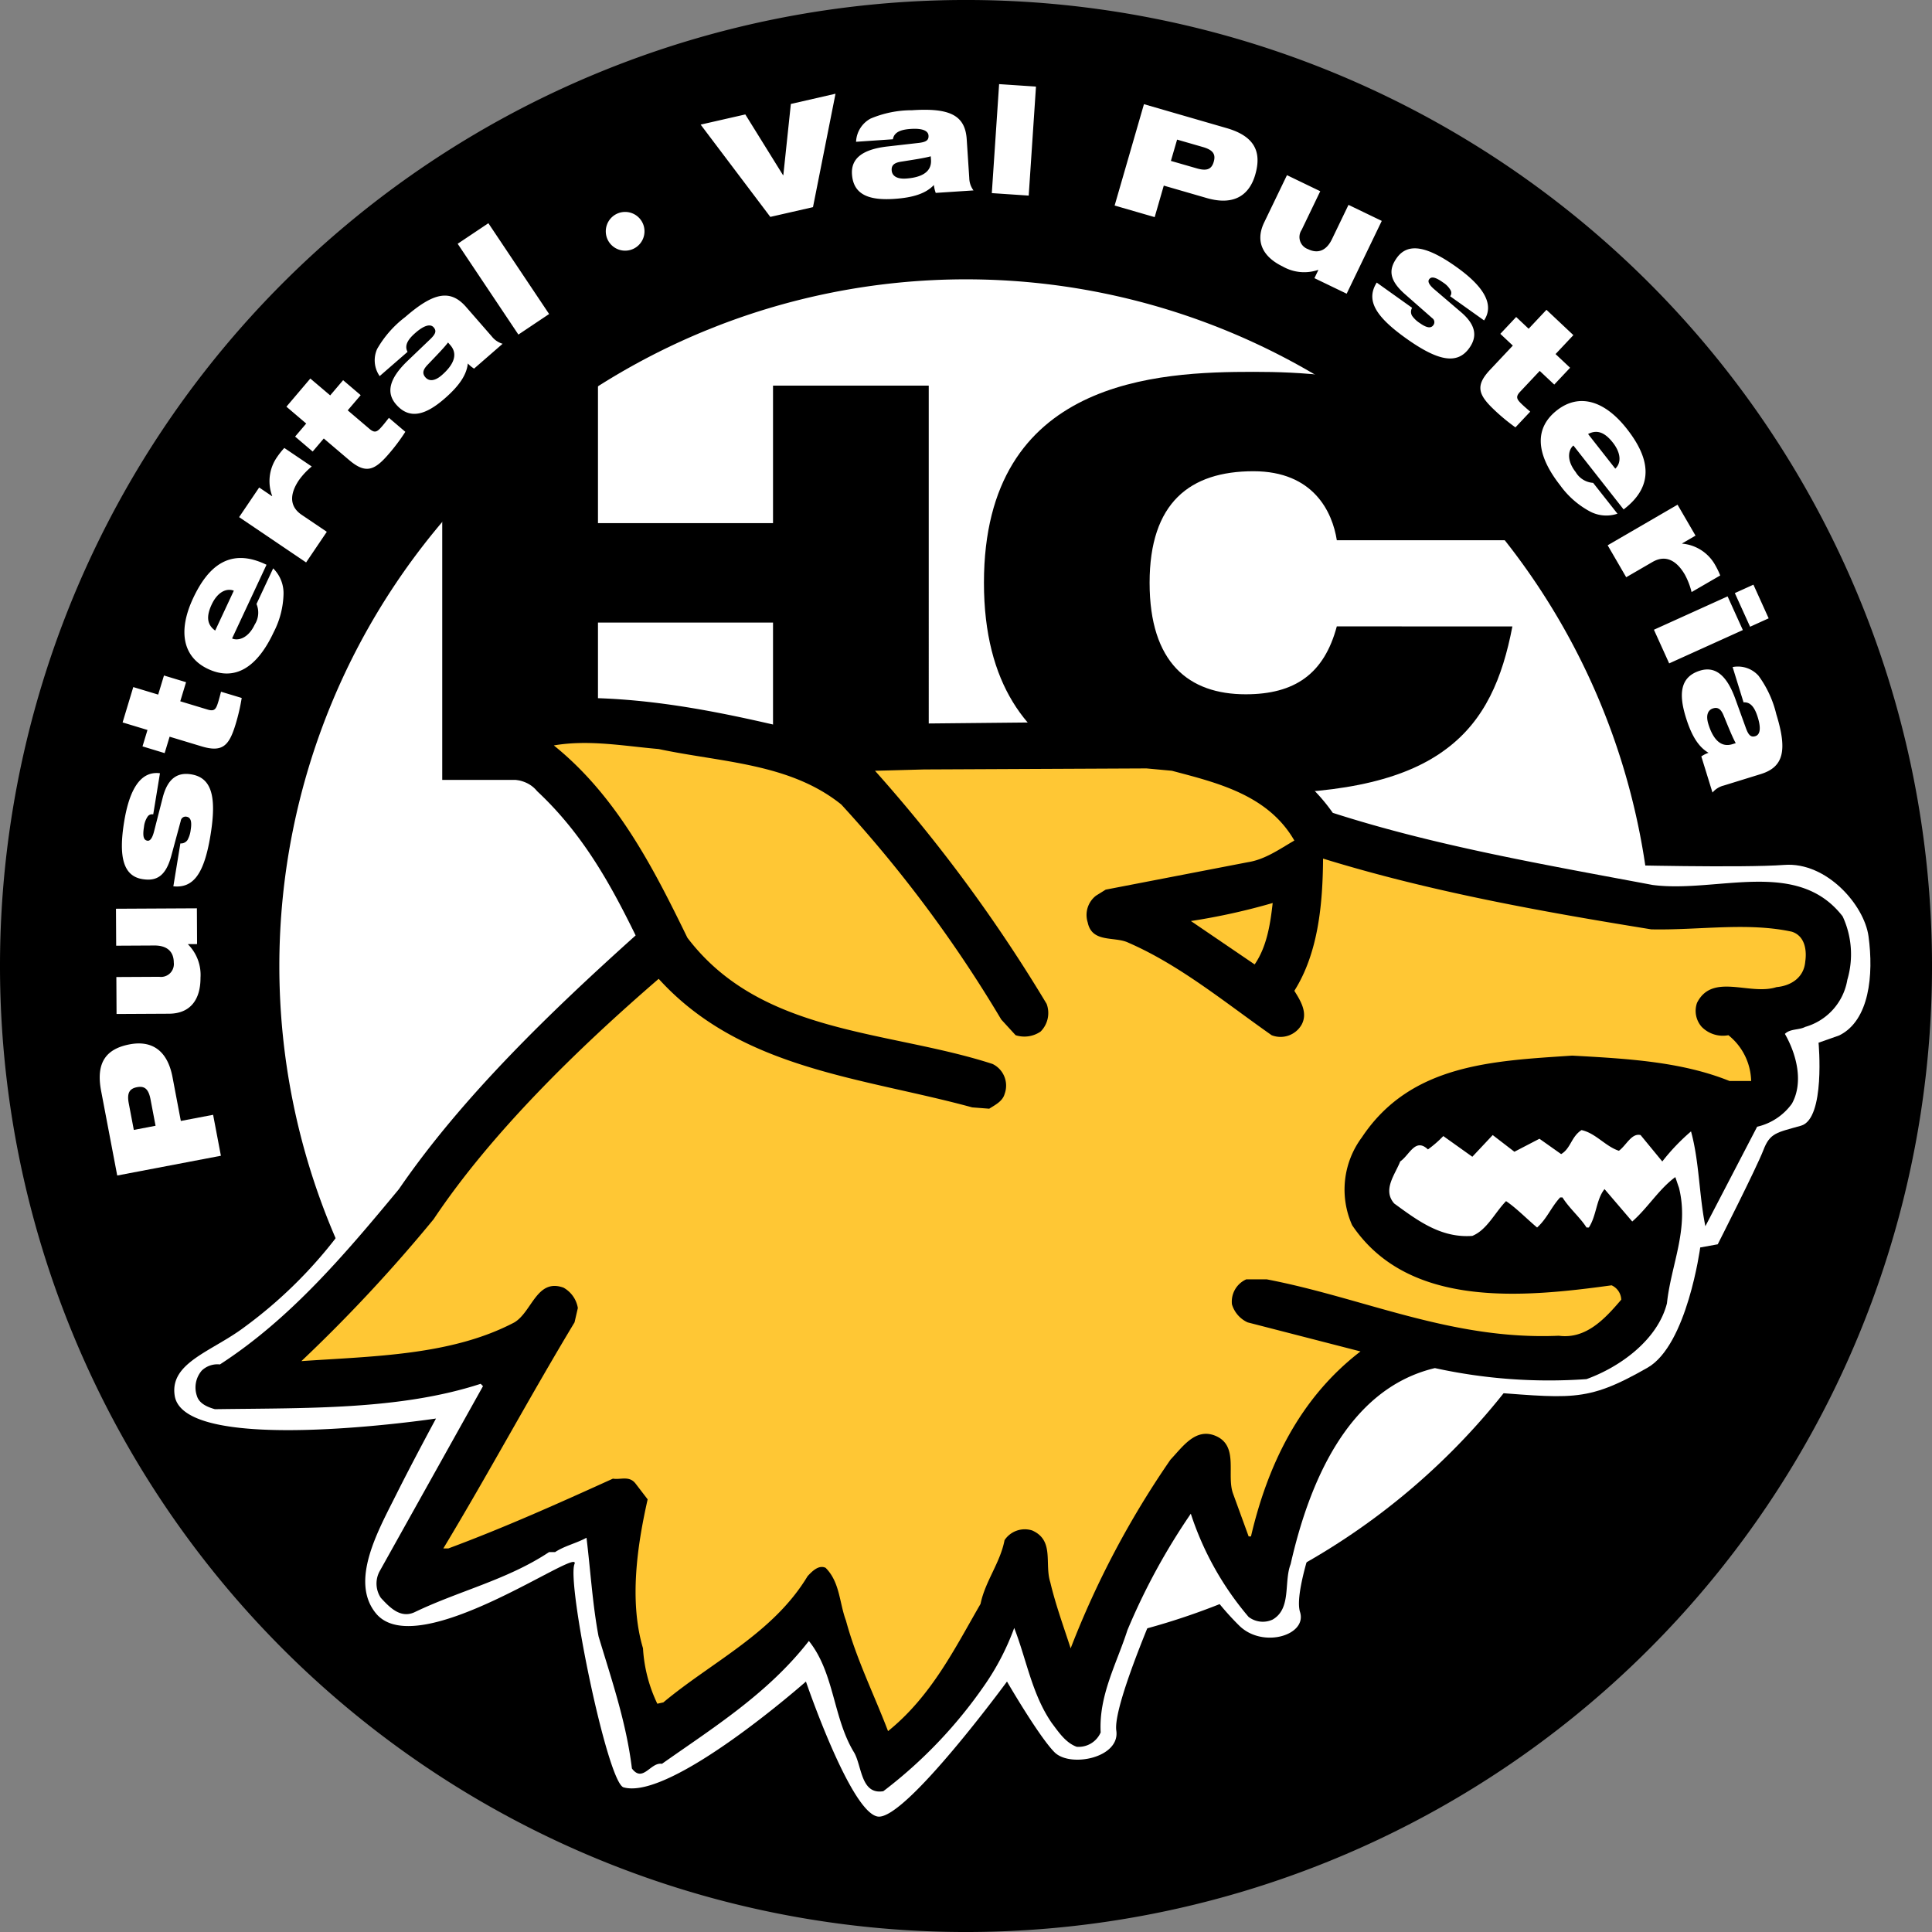 <svg id="Ebene_1" data-name="Ebene 1" xmlns="http://www.w3.org/2000/svg" width="250" height="250" viewBox="0 0 250 250"><rect x="0" y="0" width="250" height="250" fill="#808080" stroke="none"/><defs><style>.cls-1{fill:#fff;}.cls-2{fill:#ffc734;}</style></defs><g id="Gruppe_720" data-name="Gruppe 720"><g id="Gruppe_719" data-name="Gruppe 719"><path id="Pfad_645" data-name="Pfad 645" d="M125.001,250.001A125.001,125.001,0,1,0,0,125.001v.001A124.999,124.999,0,0,0,124.999,250.001h.001"/></g></g><g id="Gruppe_729" data-name="Gruppe 729"><g id="Gruppe_721" data-name="Gruppe 721"><path id="Pfad_647" data-name="Pfad 647" class="cls-1" d="M125.001,213.856a88.855,88.855,0,1,0-88.854-88.857v0A88.857,88.857,0,0,0,125.002,213.855"/></g><g id="Gruppe_722" data-name="Gruppe 722"><path id="Pfad_648" data-name="Pfad 648" d="M100.028,100.921h20.151V49.899H100.028V67.692H77.377V49.899H57.225v51.022H77.377V80.558h22.651Zm72.954-19.866c-1.644,6.145-5.431,8.785-11.791,8.785-7.361,0-12.433-4.071-12.433-14.433s5.219-14.43,13.437-14.43c7.789,0,10.218,5.289,10.789,8.93h22.722c-2.643-20.222-21.364-21.791-33.511-21.791-12.219,0-34.873.857-34.873,27.294s22.654,27.298,34.873,27.298c12.29,0,20.005-2.072,24.937-5.785,5.001-3.716,7.285-9.148,8.57-15.864Z"/></g><g id="Gruppe_723" data-name="Gruppe 723"><path id="Pfad_649" data-name="Pfad 649" class="cls-1" d="M209.113,111.919s16.337.411,21.781,0,10.335,5.17,10.893,9.242c.678,4.991.114,10.89-3.785,12.819l-2.681.944s.908,9.835-2.267,10.74-4.011.908-4.881,3.177-5.898,12.17-5.898,12.17l-2.267.411s-1.686,12.627-6.81,15.553c-8.167,4.664-9.831,3.921-22.54,3.015Z"/></g><g id="Gruppe_724" data-name="Gruppe 724"><path id="Pfad_650" data-name="Pfad 650" class="cls-1" d="M171.676,194.449s-4.412,11.111-3.454,14.141-4.865,4.767-7.89,1.742a35.346,35.346,0,0,1-4.714-5.772l-4.588.101s-7.085,15.753-6.58,19.283-5.977,4.821-7.994,2.798-6.151-9.15-6.151-9.15-13.186,17.975-16.712,17.469-9.304-17.469-9.304-17.469-17.47,15.43-23.599,13.689c-2.094-.593-7.361-26.371-6.353-28.89s-20.319,12.994-25.711,6.353c-3.376-4.161.298-10.659,2.571-15.203s5.221-9.984,5.221-9.984-32.567,4.881-33.81-2.948c-.681-4.313,4.857-5.727,9.077-8.924a58.997,58.997,0,0,0,14.516-15.355Z"/></g><g id="Gruppe_725" data-name="Gruppe 725"><path id="Pfad_651" data-name="Pfad 651" d="M63.455,96.325l-1.557,4.499c2.293.302,5.662-.821,7.606,1.553,5.921,5.532,9.508,12.056,12.748,18.666C71.326,130.854,59.784,141.957,51.614,153.881c-7.043,8.506-14.082,16.801-23.156,22.677a2.929,2.929,0,0,0-2.334.778,3.35,3.35,0,0,0-.648,3.285c.305,1.035,1.427,1.469,2.334,1.728,11.84-.171,23.89.13,34.388-3.285l.302.302-13.391,23.981a3.339,3.339,0,0,0,.171,3.414c1.08,1.164,2.507,2.721,4.364,1.858,5.746-2.766,12.008-4.193,17.41-7.78h.778c1.251-.821,2.721-1.122,4.06-1.854.519,4.232.778,8.597,1.557,12.748,1.686,5.617,3.587,11.104,4.319,17.109,1.427,1.9,2.419-.862,3.888-.603,6.612-4.667,13.697-9.074,19.012-15.899,3.327,4.145,3.107,9.978,5.876,14.473.992,1.771.862,5.444,3.758,4.968a60.154,60.154,0,0,0,13.049-13.652,32.439,32.439,0,0,0,3.888-7.474c1.598,4.105,2.289,8.554,4.838,12.27.908,1.209,1.821,2.591,3.243,3.107a3.107,3.107,0,0,0,3.107-1.858c-.259-4.796,2.072-8.898,3.457-13.221a83.708,83.708,0,0,1,8.207-15.079,39.414,39.414,0,0,0,7.474,13.35,3.015,3.015,0,0,0,3.113.347c2.464-1.427,1.424-4.841,2.331-7.178,2.289-10.111,7.215-22.642,18.666-25.362a68.877,68.877,0,0,0,19.615,1.427c4.319-1.557,9.203-5.055,10.413-9.81.518-4.968,2.892-9.592,1.557-14.95-.175-.474-.305-.908-.477-1.382-2.118,1.553-3.587,4.017-5.571,5.746l-3.587-4.193c-1.08,1.339-1.035,3.457-2.03,4.971h-.302c-.778-1.254-2.25-2.507-3.107-3.891h-.305c-1.164,1.254-1.683,2.724-2.98,3.891-1.339-1.125-2.721-2.549-4.017-3.414-1.469,1.512-2.464,3.716-4.364,4.499-4.06.302-7.085-1.988-10.108-4.193-1.557-1.771.126-3.758.775-5.441,1.209-.824,1.945-3.113,3.587-1.557a14.306,14.306,0,0,0,1.988-1.728l3.758,2.678,2.636-2.808,2.808,2.16,3.24-1.683,2.808,1.985c1.254-.733,1.297-2.244,2.636-3.107,1.821.389,3.107,2.118,4.838,2.678.953-.691,1.644-2.331,2.808-2.03l2.808,3.414a26.551,26.551,0,0,1,3.716-3.891c1.08,3.934,1.038,8.298,1.858,12.27l6.697-12.874a7.659,7.659,0,0,0,4.499-2.984c1.557-2.808.561-6.479-.908-9.028.694-.691,1.821-.477,2.636-.908a7.646,7.646,0,0,0,5.444-6.093,11.653,11.653,0,0,0-.606-8.207c-5.876-7.606-16.284-2.984-24.584-4.063-14-2.633-28.083-5.052-41.391-9.333-5.875-8.341-15.295-10.76-24.712-11.84l-47.442.474c-9.333-2.16-19.009-3.972-29.246-3.411-2.937.992-6.265,2.763-7.606,5.918"/></g><g id="Gruppe_726" data-name="Gruppe 726"><path id="Pfad_652" data-name="Pfad 652" class="cls-2" d="M71.665,96.459c8.21,6.609,12.963,16.03,17.284,24.885,9.547,12.573,25.925,11.927,39.491,16.334a3.113,3.113,0,0,1,1.553,3.888c-.259.95-1.251,1.427-1.988,1.9l-2.201-.171c-14.216-3.888-29.898-4.881-40.571-16.636-10.413,8.986-21.648,19.917-29.121,31.105a200.777,200.777,0,0,1-17.112,18.364c9.42-.648,19.444-.736,27.567-5.014,2.289-1.382,2.892-5.746,6.353-4.491a3.717,3.717,0,0,1,1.854,2.633l-.429,1.858c-5.834,9.68-11.141,19.573-16.979,29.254h.648c7.215-2.678,14.259-5.834,21.298-9.031.995.171,2.118-.429,2.937.648l1.557,2.03c-1.339,5.918-2.419,13.177-.603,19.269a19.121,19.121,0,0,0,1.854,7.178l.778-.171c6.311-5.273,14.216-8.944,18.666-16.334.561-.603,1.427-1.512,2.334-1.08,1.858,1.858,1.771,4.537,2.633,6.826,1.339,4.971,3.632,9.55,5.444,14.304,5.617-4.537,8.642-10.713,11.969-16.463.603-2.937,2.549-5.315,3.107-8.249a3.14,3.14,0,0,1,3.587-1.251c2.892,1.297,1.557,4.278,2.331,6.697.694,2.937,1.731,5.746,2.636,8.554a117.348,117.348,0,0,1,12.922-24.422c1.557-1.641,3.198-4.102,5.746-3.107,3.155,1.254,1.469,5.014,2.334,7.474l2.03,5.571h.302c2.118-9.074,6.223-17.845,14.171-23.935l-14.603-3.761a3.749,3.749,0,0,1-2.03-2.331,3.155,3.155,0,0,1,1.858-3.24h2.633c12.618,2.419,23.938,7.906,37.808,7.3,3.541.477,6.006-2.244,8.077-4.667a2.124,2.124,0,0,0-1.251-1.858c-11.579,1.595-26.312,2.988-33.572-7.776a11.304,11.304,0,0,1,1.254-11.363c6.308-9.504,16.937-9.893,27.22-10.584,7.085.389,14.129.775,20.349,3.281h2.808a7.812,7.812,0,0,0-2.942-5.922,3.832,3.832,0,0,1-3.457-1.08,3.121,3.121,0,0,1-.603-3.113c1.985-3.931,6.826-.905,10.284-2.03,1.9-.171,3.541-1.251,3.716-3.281.214-1.427,0-3.327-1.728-3.888-5.746-1.254-12.099-.175-18.193-.305-14.43-2.331-28.774-4.928-42.471-9.157-.042,5.831-.606,12.184-3.716,17.109.778,1.251,1.774,2.808.95,4.364a3.138,3.138,0,0,1-3.888,1.382c-6.093-4.278-11.882-9.074-18.533-11.969-1.771-.862-4.714.088-5.27-2.636a3.154,3.154,0,0,1,1.08-3.454l1.251-.778,18.364-3.545c2.25-.344,4.105-1.686,6.047-2.808-3.411-5.918-9.981-7.474-15.855-9.031l-3.281-.302-28.779.134-6.349.171a199.038,199.038,0,0,1,22.208,30.161,3.396,3.396,0,0,1-.778,3.583,3.706,3.706,0,0,1-3.237.472l-1.858-2.03a168.254,168.254,0,0,0-20.699-27.822c-6.654-5.356-15.51-5.444-23.634-7.178-4.452-.381-9.031-1.247-13.568-.465"/></g><g id="Gruppe_727" data-name="Gruppe 727"><path id="Pfad_653" data-name="Pfad 653" class="cls-2" d="M154.102,119.181l8.249,5.615c1.607-2.332,2.035-5.312,2.335-7.949a83.202,83.202,0,0,1-10.584,2.334"/></g><g id="Gruppe_728" data-name="Gruppe 728"><path id="Pfad_654" data-name="Pfad 654" class="cls-1" d="M28.584,149.554l-1.007-5.299-4.178.795-1.076-5.671c-.717-3.758-2.964-4.731-5.539-4.241-2.987.568-4.414,2.283-3.697,6.038l2.082,10.935Zm-11.268-3.342-.651-3.421c-.253-1.333.065-1.92,1.071-2.111.979-.185,1.488.243,1.742,1.576l.651,3.417Zm-2.309-28.621.026,4.783,4.935-.026c1.569-.01,2.51.713,2.52,2.205a1.664,1.664,0,0,1-1.884,1.845l-5.548.029.026,4.783,6.791-.035c2.909-.019,4.083-2.014,4.071-4.654a5.604,5.604,0,0,0-1.607-4.313v-.039l1.164-.006-.024-4.627Zm8.383-11.373a.629.629,0,0,1,.704-.543q.023.003.046.008c.47.078.733.49.536,1.696a3.526,3.526,0,0,1-.408,1.31,1.024,1.024,0,0,1-.928.451l-.908,5.548c2.63.275,3.998-1.689,4.803-6.599.817-4.981.175-7.452-2.488-7.887-1.755-.288-3.045.486-3.691,3l-1.132,4.424c-.262,1.005-.584,1.203-.85,1.161-.395-.069-.675-.382-.441-1.8a2.884,2.884,0,0,1,.493-1.352.686.686,0,0,1,.701-.253l.872-5.324c-2.942-.382-4.105,3.051-4.631,6.258-.755,4.607-.088,7.04,2.348,7.439,1.793.295,3.016-.321,3.749-3.009Zm-2.085-8.765.643-2.124,4.118,1.245c2.727.827,3.58-.075,4.423-2.86a25.731,25.731,0,0,0,.788-3.398l-2.678-.808c-.114.448-.224.872-.334,1.238-.298.989-.47,1.355-1.404,1.071l-3.535-1.071.75-2.471-2.857-.866-.75,2.471-3.223-.973-1.382,4.575,3.22.976-.643,2.124Zm6.54-15.855c-1.093-.785-1.155-1.872-.451-3.379.697-1.488,1.8-2.176,2.864-1.787Zm5.345-3.439a2.838,2.838,0,0,1-.221,2.643c-.891,1.904-2.264,2.131-2.937,1.813l4.455-9.534c-4.699-2.28-7.546.149-9.504,4.342-1.992,4.265-1.32,7.617,1.952,9.148,3.467,1.618,6.346-.201,8.477-4.761a11.321,11.321,0,0,0,1.278-4.998,4.517,4.517,0,0,0-1.342-3.265Zm6.42-5.38L42.289,68.815l-3.249-2.195c-1.872-1.265-1.31-3.081-.357-4.491a9.243,9.243,0,0,1,1.657-1.764L36.79,57.965a10.408,10.408,0,0,0-.973,1.232,5.44,5.44,0,0,0-.597,4.977l-.019.032-1.664-1.125L30.941,66.916Zm.85-14.35,1.437-1.689,3.275,2.785c2.169,1.848,3.311,1.362,5.195-.857A24.677,24.677,0,0,0,52.449,55.877l-2.124-1.809c-.285.36-.555.71-.801.998-.672.788-.976,1.057-1.714.429l-2.815-2.396,1.677-1.965-2.273-1.938-1.672,1.967-2.571-2.181-3.092,3.642,2.561,2.182L38.187,56.493ZM52.737,45.53c-.493-.918.214-1.761,1.041-2.478,1.025-.891,1.888-1.209,2.338-.691.376.435.282.821-.402,1.491L52.795,46.645c-2.571,2.444-2.791,4.251-1.536,5.694,1.758,2.02,3.857,1.339,6.278-.768,1.92-1.67,2.844-3.084,3-4.537a4.094,4.094,0,0,0,.808.665L65.038,44.485a2.774,2.774,0,0,1-1.393-.941L60.326,39.737c-2.046-2.351-4.219-1.907-7.9,1.294a13.789,13.789,0,0,0-3.619,4.115,3.575,3.575,0,0,0,.321,3.521Zm5.539-.862c1.178,1.355.101,2.828-1.112,3.881-.895.778-1.644.821-2.121.272-.438-.506-.312-.998.305-1.632,1.178-1.235,2.134-2.211,2.627-2.87Zm8.804-1.374L71.055,40.634,63.196,28.884l-3.973,2.659ZM78.618,30.984a2.506,2.506,0,1,0,1.206-3.321,2.515,2.515,0,0,0-1.206,3.321m21.061-2.918L105.2,26.806l2.915-14.677-5.779,1.323-.973,9.213-.035.01-4.884-7.867-5.78,1.317ZM115.541,18.021c.162-1.025,1.238-1.268,2.328-1.339,1.355-.091,2.235.178,2.28.862.039.574-.272.824-1.222.944l-4.014.457c-3.518.386-4.793,1.696-4.667,3.606.175,2.672,2.25,3.398,5.464,3.185,2.539-.168,4.131-.733,5.134-1.797a4.334,4.334,0,0,0,.24,1.022l4.887-.321a2.757,2.757,0,0,1-.548-1.592l-.331-5.035c-.208-3.107-2.205-4.071-7.07-3.749a13.75,13.75,0,0,0-5.374,1.083A3.579,3.579,0,0,0,110.775,18.347Zm4.928,2.665c.117,1.793-1.632,2.312-3.233,2.419-1.178.078-1.806-.341-1.854-1.071-.042-.668.357-.982,1.229-1.115,1.689-.266,3.038-.47,3.827-.694Zm7.871,4.303,4.774.321.941-14.103-4.77-.321Zm15.892,1.607,5.182,1.5,1.178-4.079,5.548,1.607c3.674,1.064,5.561-.502,6.287-3.019.846-2.921-.035-4.968-3.71-6.031L148.027,13.48Zm8.084-8.532,3.343.964c1.307.379,1.686.928,1.393,1.92-.275.953-.888,1.216-2.195.837l-3.343-.964Zm26.484,10.52L174.494,26.51l-2.143,4.446c-.681,1.411-1.745,1.939-3.087,1.286a1.662,1.662,0,0,1-.83-2.5l2.406-4.998-4.307-2.078-2.948,6.116c-1.265,2.62.013,4.553,2.39,5.697a5.593,5.593,0,0,0,4.585.448l.032.016-.506,1.051,4.171,2.011Zm6.524,12.579a.631.631,0,0,1,.176.875l-.024.034c-.279.389-.762.441-1.761-.269a3.598,3.598,0,0,1-.995-.944,1.013,1.013,0,0,1,.006-1.028L178.148,36.566c-1.408,2.241-.246,4.335,3.804,7.222,4.112,2.928,6.612,3.441,8.175,1.245,1.035-1.446.905-2.948-1.064-4.634l-3.473-2.967c-.788-.678-.824-1.057-.668-1.275.234-.328.643-.438,1.809.395a2.905,2.905,0,0,1,.995,1.041.689.689,0,0,1-.081.739l4.392,3.129c1.641-2.464-.928-5.026-3.577-6.914-3.801-2.708-6.278-3.185-7.713-1.178-1.054,1.478-1.045,2.847,1.048,4.692Zm8.817,2.035,1.618,1.521-2.947,3.134c-1.952,2.075-1.524,3.24.593,5.231a25.478,25.478,0,0,0,2.691,2.218l1.913-2.035c-.347-.302-.681-.587-.964-.85-.75-.707-1.005-1.025-.334-1.734l2.528-2.687,1.881,1.768,2.05-2.176-1.881-1.771,2.305-2.451-3.483-3.277-2.305,2.451-1.614-1.521ZM205.497,56.162c1.19-.619,2.185-.189,3.214,1.122,1.015,1.294,1.131,2.588.305,3.36Zm.655,6.321a2.835,2.835,0,0,1-2.257-1.393c-1.301-1.657-.882-2.98-.295-3.441l6.495,8.272c4.154-3.161,3.272-6.797.411-10.439-2.905-3.7-6.201-4.614-9.044-2.384-3.009,2.364-2.678,5.753.429,9.709a11.356,11.356,0,0,0,3.883,3.394,4.52,4.52,0,0,0,3.525.272Zm1.878,8.077,2.4,4.134,3.392-1.968c1.952-1.134,3.343.159,4.199,1.632a9.414,9.414,0,0,1,.869,2.257l3.707-2.15a10.767,10.767,0,0,0-.691-1.414,5.431,5.431,0,0,0-4.222-2.702l-.019-.032,1.734-1.008-2.325-4.001Zm5.986,10.927L215.99,85.842l9.534-4.313L223.55,77.171Zm10.471-4.742,1.974,4.355,2.403-1.089-1.971-4.355Zm1.128,14.141c1.038-.081,1.524.912,1.845,1.952.402,1.297.344,2.214-.315,2.419-.548.168-.862-.075-1.2-.97L224.57,90.487c-1.19-3.334-2.763-4.271-4.588-3.707-2.558.792-2.785,2.984-1.832,6.051.75,2.432,1.67,3.849,2.934,4.579a4.054,4.054,0,0,0-.934.47l1.446,4.676a2.74,2.74,0,0,1,1.424-.898l4.821-1.491c2.98-.921,3.451-3.091,2.011-7.751a13.819,13.819,0,0,0-2.299-4.974,3.582,3.582,0,0,0-3.353-1.125Zm-1.449,5.412c-1.714.536-2.627-1.051-3.1-2.585-.35-1.131-.088-1.835.606-2.049.643-.198,1.038.12,1.371.937.648,1.582,1.158,2.844,1.56,3.561Z"/></g></g></svg>